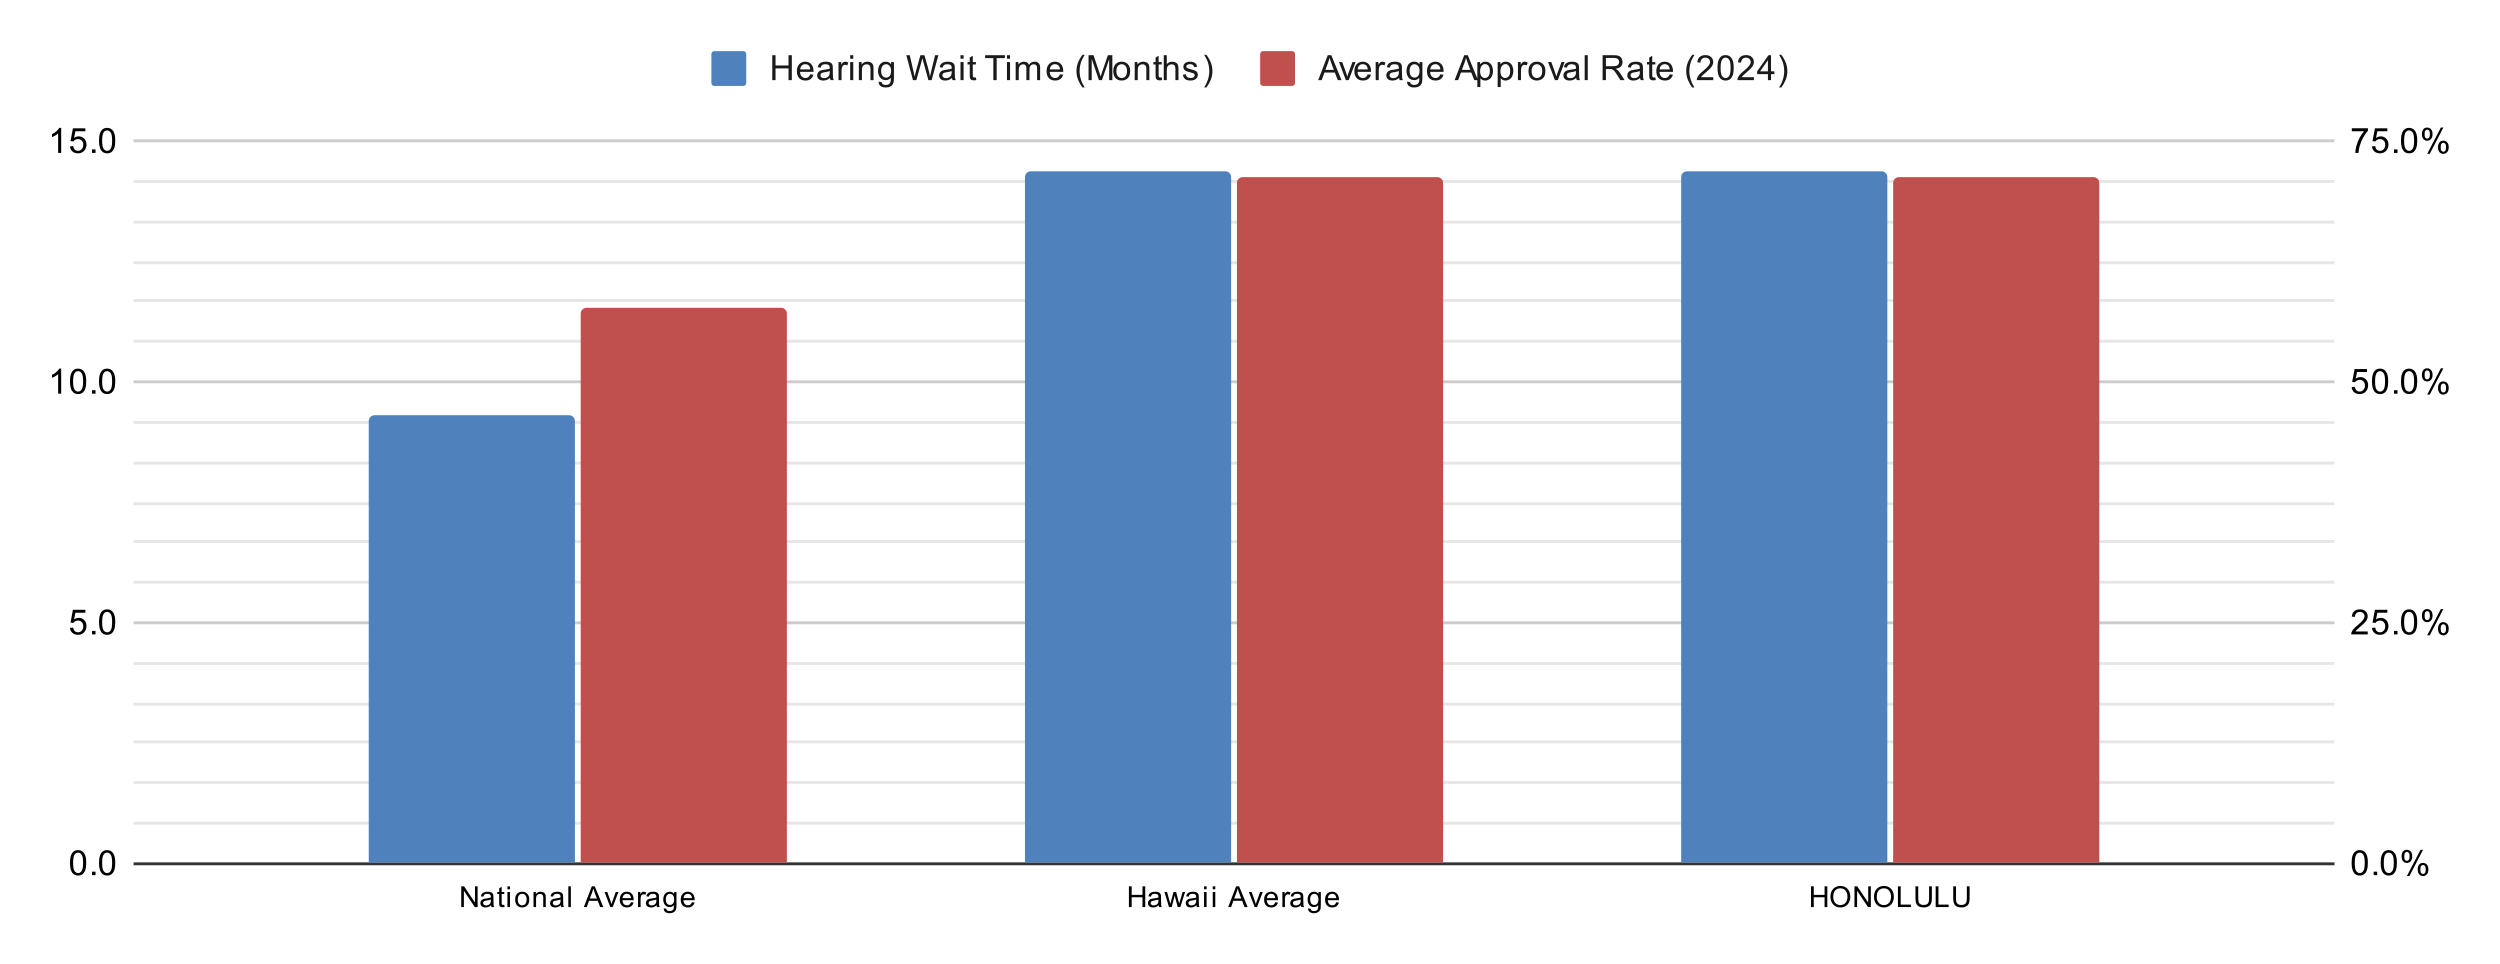 <svg xmlns:xlink="http://www.w3.org/1999/xlink" xmlns="http://www.w3.org/2000/svg" viewBox="0.0 0.0 861.0 332.0" fill="none" stroke="none" stroke-linecap="square" stroke-miterlimit="10" width="861" height="332"><path fill="#ffffff" d="M0 0L861.0 0L861.0 332.0L0 332.0L0 0Z" fill-rule="nonzero"></path><path stroke="#333333" stroke-width="1.0" stroke-linecap="butt" d="M46.5 297.5L803.5 297.5" fill-rule="nonzero"></path><path stroke="#cccccc" stroke-width="1.0" stroke-linecap="butt" d="M46.5 214.5L803.5 214.5" fill-rule="nonzero"></path><path stroke="#cccccc" stroke-width="1.0" stroke-linecap="butt" d="M46.5 131.5L803.5 131.5" fill-rule="nonzero"></path><path stroke="#cccccc" stroke-width="1.0" stroke-linecap="butt" d="M46.5 48.5L803.5 48.5" fill-rule="nonzero"></path><path stroke="#e6e6e6" stroke-width="1.0" stroke-linecap="butt" d="M46.5 283.5L803.5 283.5" fill-rule="nonzero"></path><path stroke="#e6e6e6" stroke-width="1.0" stroke-linecap="butt" d="M46.5 269.5L803.5 269.5" fill-rule="nonzero"></path><path stroke="#e6e6e6" stroke-width="1.0" stroke-linecap="butt" d="M46.5 255.5L803.5 255.5" fill-rule="nonzero"></path><path stroke="#e6e6e6" stroke-width="1.0" stroke-linecap="butt" d="M46.5 242.5L803.5 242.5" fill-rule="nonzero"></path><path stroke="#e6e6e6" stroke-width="1.0" stroke-linecap="butt" d="M46.5 228.5L803.5 228.5" fill-rule="nonzero"></path><path stroke="#e6e6e6" stroke-width="1.0" stroke-linecap="butt" d="M46.5 200.5L803.5 200.5" fill-rule="nonzero"></path><path stroke="#e6e6e6" stroke-width="1.0" stroke-linecap="butt" d="M46.5 186.5L803.5 186.5" fill-rule="nonzero"></path><path stroke="#e6e6e6" stroke-width="1.0" stroke-linecap="butt" d="M46.5 173.5L803.5 173.5" fill-rule="nonzero"></path><path stroke="#e6e6e6" stroke-width="1.0" stroke-linecap="butt" d="M46.5 159.5L803.5 159.5" fill-rule="nonzero"></path><path stroke="#e6e6e6" stroke-width="1.0" stroke-linecap="butt" d="M46.5 145.5L803.5 145.5" fill-rule="nonzero"></path><path stroke="#e6e6e6" stroke-width="1.0" stroke-linecap="butt" d="M46.5 117.5L803.5 117.5" fill-rule="nonzero"></path><path stroke="#e6e6e6" stroke-width="1.0" stroke-linecap="butt" d="M46.5 103.5L803.5 103.5" fill-rule="nonzero"></path><path stroke="#e6e6e6" stroke-width="1.0" stroke-linecap="butt" d="M46.5 90.5L803.5 90.5" fill-rule="nonzero"></path><path stroke="#e6e6e6" stroke-width="1.0" stroke-linecap="butt" d="M46.5 76.5L803.5 76.5" fill-rule="nonzero"></path><path stroke="#e6e6e6" stroke-width="1.0" stroke-linecap="butt" d="M46.5 62.5L803.5 62.5" fill-rule="nonzero"></path><clipPath id="id_0"><path d="M46.6 48.667L803.4 48.667L803.4 297.4L46.6 297.4L46.6 48.667Z" clip-rule="nonzero"></path></clipPath><path stroke="#000000" stroke-width="2.0" stroke-linecap="butt" stroke-opacity="0.0" clip-path="url(#id_0)" d="M198.0 297.0L127.0 297.0L127.0 145.0C127.0 143.895 127.895 143.0 129.0 143.0L196.0 143.0C197.105 143.0 198.0 143.895 198.0 145.0Z" fill-rule="nonzero"></path><path fill="#4f81bd" clip-path="url(#id_0)" d="M198.0 297.0L127.0 297.0L127.0 145.0C127.0 143.895 127.895 143.0 129.0 143.0L196.0 143.0C197.105 143.0 198.0 143.895 198.0 145.0Z" fill-rule="nonzero"></path><path stroke="#000000" stroke-width="2.0" stroke-linecap="butt" stroke-opacity="0.0" clip-path="url(#id_0)" d="M424.0 297.0L353.0 297.0L353.0 61.0C353.0 59.895 353.895 59.0 355.0 59.0L422.0 59.0C423.105 59.0 424.0 59.895 424.0 61.0Z" fill-rule="nonzero"></path><path fill="#4f81bd" clip-path="url(#id_0)" d="M424.0 297.0L353.0 297.0L353.0 61.0C353.0 59.895 353.895 59.0 355.0 59.0L422.0 59.0C423.105 59.0 424.0 59.895 424.0 61.0Z" fill-rule="nonzero"></path><path stroke="#000000" stroke-width="2.0" stroke-linecap="butt" stroke-opacity="0.0" clip-path="url(#id_0)" d="M650.0 297.0L579.0 297.0L579.0 61.0C579.0 59.895 579.895 59.0 581.0 59.0L648.0 59.0C649.105 59.0 650.0 59.895 650.0 61.0Z" fill-rule="nonzero"></path><path fill="#4f81bd" clip-path="url(#id_0)" d="M650.0 297.0L579.0 297.0L579.0 61.0C579.0 59.895 579.895 59.0 581.0 59.0L648.0 59.0C649.105 59.0 650.0 59.895 650.0 61.0Z" fill-rule="nonzero"></path><path stroke="#000000" stroke-width="2.0" stroke-linecap="butt" stroke-opacity="0.0" clip-path="url(#id_0)" d="M271.0 297.0L200.0 297.0L200.0 108.0C200.0 106.895 200.895 106.0 202.0 106.0L269.0 106.0C270.105 106.0 271.0 106.895 271.0 108.0Z" fill-rule="nonzero"></path><path fill="#c0504d" clip-path="url(#id_0)" d="M271.0 297.0L200.0 297.0L200.0 108.0C200.0 106.895 200.895 106.0 202.0 106.0L269.0 106.0C270.105 106.0 271.0 106.895 271.0 108.0Z" fill-rule="nonzero"></path><path stroke="#000000" stroke-width="2.0" stroke-linecap="butt" stroke-opacity="0.0" clip-path="url(#id_0)" d="M497.0 297.0L426.0 297.0L426.0 63.0C426.0 61.895 426.895 61.0 428.0 61.0L495.0 61.0C496.105 61.0 497.0 61.895 497.0 63.0Z" fill-rule="nonzero"></path><path fill="#c0504d" clip-path="url(#id_0)" d="M497.0 297.0L426.0 297.0L426.0 63.0C426.0 61.895 426.895 61.0 428.0 61.0L495.0 61.0C496.105 61.0 497.0 61.895 497.0 63.0Z" fill-rule="nonzero"></path><path stroke="#000000" stroke-width="2.0" stroke-linecap="butt" stroke-opacity="0.0" clip-path="url(#id_0)" d="M723.0 297.0L652.0 297.0L652.0 63.0C652.0 61.895 652.895 61.0 654.0 61.0L721.0 61.0C722.105 61.0 723.0 61.895 723.0 63.0Z" fill-rule="nonzero"></path><path fill="#c0504d" clip-path="url(#id_0)" d="M723.0 297.0L652.0 297.0L652.0 63.0C652.0 61.895 652.895 61.0 654.0 61.0L721.0 61.0C722.105 61.0 723.0 61.895 723.0 63.0Z" fill-rule="nonzero"></path><path fill="#000000" d="M24.1 297.166Q24.1 295.634 24.413 294.712Q24.725 293.775 25.334 293.275Q25.959 292.775 26.897 292.775Q27.584 292.775 28.1 293.056Q28.631 293.337 28.975 293.869Q29.319 294.384 29.506 295.134Q29.694 295.884 29.694 297.166Q29.694 298.681 29.381 299.603Q29.084 300.525 28.459 301.041Q27.85 301.541 26.897 301.541Q25.663 301.541 24.944 300.65Q24.1 299.587 24.1 297.166ZM25.178 297.166Q25.178 299.275 25.678 299.978Q26.178 300.681 26.897 300.681Q27.631 300.681 28.116 299.978Q28.616 299.275 28.616 297.166Q28.616 295.041 28.116 294.353Q27.631 293.65 26.881 293.65Q26.163 293.65 25.725 294.259Q25.178 295.041 25.178 297.166ZM31.694 301.4L31.694 300.197L32.897 300.197L32.897 301.4L31.694 301.4ZM34.1 297.166Q34.1 295.634 34.413 294.712Q34.725 293.775 35.334 293.275Q35.959 292.775 36.897 292.775Q37.584 292.775 38.1 293.056Q38.631 293.337 38.975 293.869Q39.319 294.384 39.506 295.134Q39.694 295.884 39.694 297.166Q39.694 298.681 39.381 299.603Q39.084 300.525 38.459 301.041Q37.85 301.541 36.897 301.541Q35.663 301.541 34.944 300.65Q34.1 299.587 34.1 297.166ZM35.178 297.166Q35.178 299.275 35.678 299.978Q36.178 300.681 36.897 300.681Q37.631 300.681 38.116 299.978Q38.616 299.275 38.616 297.166Q38.616 295.041 38.116 294.353Q37.631 293.65 36.881 293.65Q36.163 293.65 35.725 294.259Q35.178 295.041 35.178 297.166Z" fill-rule="nonzero"></path><path fill="#000000" d="M24.1 216.239L25.209 216.145Q25.334 216.958 25.772 217.364Q26.225 217.77 26.866 217.77Q27.616 217.77 28.147 217.192Q28.678 216.614 28.678 215.676Q28.678 214.77 28.163 214.255Q27.663 213.723 26.834 213.723Q26.334 213.723 25.913 213.958Q25.506 214.192 25.272 214.551L24.288 214.426L25.116 210.02L29.397 210.02L29.397 211.02L25.959 211.02L25.506 213.333Q26.272 212.786 27.116 212.786Q28.241 212.786 29.006 213.567Q29.788 214.348 29.788 215.583Q29.788 216.739 29.116 217.598Q28.288 218.63 26.866 218.63Q25.694 218.63 24.944 217.973Q24.209 217.317 24.1 216.239ZM31.694 218.489L31.694 217.286L32.897 217.286L32.897 218.489L31.694 218.489ZM34.1 214.255Q34.1 212.723 34.413 211.801Q34.725 210.864 35.334 210.364Q35.959 209.864 36.897 209.864Q37.584 209.864 38.1 210.145Q38.631 210.426 38.975 210.958Q39.319 211.473 39.506 212.223Q39.694 212.973 39.694 214.255Q39.694 215.77 39.381 216.692Q39.084 217.614 38.459 218.13Q37.85 218.63 36.897 218.63Q35.663 218.63 34.944 217.739Q34.1 216.676 34.1 214.255ZM35.178 214.255Q35.178 216.364 35.678 217.067Q36.178 217.77 36.897 217.77Q37.631 217.77 38.116 217.067Q38.616 216.364 38.616 214.255Q38.616 212.13 38.116 211.442Q37.631 210.739 36.881 210.739Q36.163 210.739 35.725 211.348Q35.178 212.13 35.178 214.255Z" fill-rule="nonzero"></path><path fill="#000000" d="M21.069 135.578L20.022 135.578L20.022 128.859Q19.631 129.218 19.006 129.593Q18.397 129.953 17.913 130.125L17.913 129.109Q18.788 128.687 19.444 128.109Q20.116 127.515 20.397 126.953L21.069 126.953L21.069 135.578ZM24.1 131.343Q24.1 129.812 24.413 128.89Q24.725 127.953 25.334 127.453Q25.959 126.953 26.897 126.953Q27.584 126.953 28.1 127.234Q28.631 127.515 28.975 128.047Q29.319 128.562 29.506 129.312Q29.694 130.062 29.694 131.343Q29.694 132.859 29.381 133.781Q29.084 134.703 28.459 135.218Q27.85 135.718 26.897 135.718Q25.663 135.718 24.944 134.828Q24.1 133.765 24.1 131.343ZM25.178 131.343Q25.178 133.453 25.678 134.156Q26.178 134.859 26.897 134.859Q27.631 134.859 28.116 134.156Q28.616 133.453 28.616 131.343Q28.616 129.218 28.116 128.531Q27.631 127.828 26.881 127.828Q26.163 127.828 25.725 128.437Q25.178 129.218 25.178 131.343ZM31.694 135.578L31.694 134.375L32.897 134.375L32.897 135.578L31.694 135.578ZM34.1 131.343Q34.1 129.812 34.413 128.89Q34.725 127.953 35.334 127.453Q35.959 126.953 36.897 126.953Q37.584 126.953 38.1 127.234Q38.631 127.515 38.975 128.047Q39.319 128.562 39.506 129.312Q39.694 130.062 39.694 131.343Q39.694 132.859 39.381 133.781Q39.084 134.703 38.459 135.218Q37.85 135.718 36.897 135.718Q35.663 135.718 34.944 134.828Q34.1 133.765 34.1 131.343ZM35.178 131.343Q35.178 133.453 35.678 134.156Q36.178 134.859 36.897 134.859Q37.631 134.859 38.116 134.156Q38.616 133.453 38.616 131.343Q38.616 129.218 38.116 128.531Q37.631 127.828 36.881 127.828Q36.163 127.828 35.725 128.437Q35.178 129.218 35.178 131.343Z" fill-rule="nonzero"></path><path fill="#000000" d="M21.069 52.667L20.022 52.667L20.022 45.948Q19.631 46.307 19.006 46.682Q18.397 47.042 17.913 47.214L17.913 46.198Q18.788 45.776 19.444 45.198Q20.116 44.604 20.397 44.042L21.069 44.042L21.069 52.667ZM24.1 50.417L25.209 50.323Q25.334 51.135 25.772 51.542Q26.225 51.948 26.866 51.948Q27.616 51.948 28.147 51.37Q28.678 50.792 28.678 49.854Q28.678 48.948 28.163 48.432Q27.663 47.901 26.834 47.901Q26.334 47.901 25.913 48.135Q25.506 48.37 25.272 48.729L24.288 48.604L25.116 44.198L29.397 44.198L29.397 45.198L25.959 45.198L25.506 47.51Q26.272 46.964 27.116 46.964Q28.241 46.964 29.006 47.745Q29.788 48.526 29.788 49.76Q29.788 50.917 29.116 51.776Q28.288 52.807 26.866 52.807Q25.694 52.807 24.944 52.151Q24.209 51.495 24.1 50.417ZM31.694 52.667L31.694 51.464L32.897 51.464L32.897 52.667L31.694 52.667ZM34.1 48.432Q34.1 46.901 34.413 45.979Q34.725 45.042 35.334 44.542Q35.959 44.042 36.897 44.042Q37.584 44.042 38.1 44.323Q38.631 44.604 38.975 45.135Q39.319 45.651 39.506 46.401Q39.694 47.151 39.694 48.432Q39.694 49.948 39.381 50.87Q39.084 51.792 38.459 52.307Q37.85 52.807 36.897 52.807Q35.663 52.807 34.944 51.917Q34.1 50.854 34.1 48.432ZM35.178 48.432Q35.178 50.542 35.678 51.245Q36.178 51.948 36.897 51.948Q37.631 51.948 38.116 51.245Q38.616 50.542 38.616 48.432Q38.616 46.307 38.116 45.62Q37.631 44.917 36.881 44.917Q36.163 44.917 35.725 45.526Q35.178 46.307 35.178 48.432Z" fill-rule="nonzero"></path><path fill="#000000" d="M809.9 297.166Q809.9 295.634 810.212 294.712Q810.525 293.775 811.134 293.275Q811.759 292.775 812.697 292.775Q813.384 292.775 813.9 293.056Q814.431 293.337 814.775 293.869Q815.119 294.384 815.306 295.134Q815.494 295.884 815.494 297.166Q815.494 298.681 815.181 299.603Q814.884 300.525 814.259 301.041Q813.65 301.541 812.697 301.541Q811.462 301.541 810.744 300.65Q809.9 299.587 809.9 297.166ZM810.978 297.166Q810.978 299.275 811.478 299.978Q811.978 300.681 812.697 300.681Q813.431 300.681 813.916 299.978Q814.416 299.275 814.416 297.166Q814.416 295.041 813.916 294.353Q813.431 293.65 812.681 293.65Q811.962 293.65 811.525 294.259Q810.978 295.041 810.978 297.166ZM817.494 301.4L817.494 300.197L818.697 300.197L818.697 301.4L817.494 301.4ZM819.9 297.166Q819.9 295.634 820.212 294.712Q820.525 293.775 821.134 293.275Q821.759 292.775 822.697 292.775Q823.384 292.775 823.9 293.056Q824.431 293.337 824.775 293.869Q825.119 294.384 825.306 295.134Q825.494 295.884 825.494 297.166Q825.494 298.681 825.181 299.603Q824.884 300.525 824.259 301.041Q823.65 301.541 822.697 301.541Q821.462 301.541 820.744 300.65Q819.9 299.587 819.9 297.166ZM820.978 297.166Q820.978 299.275 821.478 299.978Q821.978 300.681 822.697 300.681Q823.431 300.681 823.916 299.978Q824.416 299.275 824.416 297.166Q824.416 295.041 823.916 294.353Q823.431 293.65 822.681 293.65Q821.962 293.65 821.525 294.259Q820.978 295.041 820.978 297.166ZM827.103 294.869Q827.103 293.947 827.556 293.306Q828.025 292.666 828.9 292.666Q829.712 292.666 830.244 293.244Q830.775 293.822 830.775 294.931Q830.775 296.025 830.228 296.619Q829.697 297.197 828.916 297.197Q828.134 297.197 827.619 296.619Q827.103 296.041 827.103 294.869ZM828.931 293.384Q828.541 293.384 828.275 293.728Q828.025 294.072 828.025 294.978Q828.025 295.806 828.275 296.15Q828.541 296.478 828.931 296.478Q829.337 296.478 829.587 296.134Q829.853 295.791 829.853 294.9Q829.853 294.056 829.587 293.728Q829.322 293.384 828.931 293.384ZM828.931 301.712L833.634 292.666L834.494 292.666L829.806 301.712L828.931 301.712ZM832.65 299.384Q832.65 298.462 833.103 297.822Q833.572 297.181 834.462 297.181Q835.275 297.181 835.806 297.759Q836.337 298.322 836.337 299.447Q836.337 300.541 835.791 301.134Q835.259 301.712 834.462 301.712Q833.697 301.712 833.166 301.134Q832.65 300.556 832.65 299.384ZM834.494 297.9Q834.087 297.9 833.822 298.244Q833.572 298.587 833.572 299.494Q833.572 300.306 833.837 300.65Q834.103 300.994 834.494 300.994Q834.884 300.994 835.15 300.65Q835.416 300.306 835.416 299.4Q835.416 298.572 835.15 298.244Q834.884 297.9 834.494 297.9Z" fill-rule="nonzero"></path><path fill="#000000" d="M815.447 217.473L815.447 218.489L809.759 218.489Q809.759 218.114 809.884 217.755Q810.103 217.176 810.572 216.614Q811.056 216.051 811.962 215.317Q813.369 214.161 813.853 213.489Q814.353 212.817 814.353 212.223Q814.353 211.598 813.9 211.176Q813.447 210.739 812.728 210.739Q811.962 210.739 811.509 211.192Q811.056 211.645 811.041 212.458L809.962 212.348Q810.072 211.13 810.791 210.505Q811.525 209.864 812.759 209.864Q813.994 209.864 814.712 210.551Q815.431 211.239 815.431 212.255Q815.431 212.77 815.212 213.27Q815.009 213.755 814.509 214.317Q814.025 214.864 812.9 215.817Q811.947 216.614 811.666 216.911Q811.4 217.192 811.228 217.473L815.447 217.473ZM816.9 216.239L818.009 216.145Q818.134 216.958 818.572 217.364Q819.025 217.77 819.666 217.77Q820.416 217.77 820.947 217.192Q821.478 216.614 821.478 215.676Q821.478 214.77 820.962 214.255Q820.462 213.723 819.634 213.723Q819.134 213.723 818.712 213.958Q818.306 214.192 818.072 214.551L817.087 214.426L817.916 210.02L822.197 210.02L822.197 211.02L818.759 211.02L818.306 213.333Q819.072 212.786 819.916 212.786Q821.041 212.786 821.806 213.567Q822.587 214.348 822.587 215.583Q822.587 216.739 821.916 217.598Q821.087 218.63 819.666 218.63Q818.494 218.63 817.744 217.973Q817.009 217.317 816.9 216.239ZM824.494 218.489L824.494 217.286L825.697 217.286L825.697 218.489L824.494 218.489ZM826.9 214.255Q826.9 212.723 827.212 211.801Q827.525 210.864 828.134 210.364Q828.759 209.864 829.697 209.864Q830.384 209.864 830.9 210.145Q831.431 210.426 831.775 210.958Q832.119 211.473 832.306 212.223Q832.494 212.973 832.494 214.255Q832.494 215.77 832.181 216.692Q831.884 217.614 831.259 218.13Q830.65 218.63 829.697 218.63Q828.462 218.63 827.744 217.739Q826.9 216.676 826.9 214.255ZM827.978 214.255Q827.978 216.364 828.478 217.067Q828.978 217.77 829.697 217.77Q830.431 217.77 830.916 217.067Q831.416 216.364 831.416 214.255Q831.416 212.13 830.916 211.442Q830.431 210.739 829.681 210.739Q828.962 210.739 828.525 211.348Q827.978 212.13 827.978 214.255ZM834.103 211.958Q834.103 211.036 834.556 210.395Q835.025 209.755 835.9 209.755Q836.712 209.755 837.244 210.333Q837.775 210.911 837.775 212.02Q837.775 213.114 837.228 213.708Q836.697 214.286 835.916 214.286Q835.134 214.286 834.619 213.708Q834.103 213.13 834.103 211.958ZM835.931 210.473Q835.541 210.473 835.275 210.817Q835.025 211.161 835.025 212.067Q835.025 212.895 835.275 213.239Q835.541 213.567 835.931 213.567Q836.337 213.567 836.587 213.223Q836.853 212.88 836.853 211.989Q836.853 211.145 836.587 210.817Q836.322 210.473 835.931 210.473ZM835.931 218.801L840.634 209.755L841.494 209.755L836.806 218.801L835.931 218.801ZM839.65 216.473Q839.65 215.551 840.103 214.911Q840.572 214.27 841.462 214.27Q842.275 214.27 842.806 214.848Q843.337 215.411 843.337 216.536Q843.337 217.63 842.791 218.223Q842.259 218.801 841.462 218.801Q840.697 218.801 840.166 218.223Q839.65 217.645 839.65 216.473ZM841.494 214.989Q841.087 214.989 840.822 215.333Q840.572 215.676 840.572 216.583Q840.572 217.395 840.837 217.739Q841.103 218.083 841.494 218.083Q841.884 218.083 842.15 217.739Q842.416 217.395 842.416 216.489Q842.416 215.661 842.15 215.333Q841.884 214.989 841.494 214.989Z" fill-rule="nonzero"></path><path fill="#000000" d="M809.9 133.328L811.009 133.234Q811.134 134.047 811.572 134.453Q812.025 134.859 812.666 134.859Q813.416 134.859 813.947 134.281Q814.478 133.703 814.478 132.765Q814.478 131.859 813.962 131.343Q813.462 130.812 812.634 130.812Q812.134 130.812 811.712 131.047Q811.306 131.281 811.072 131.64L810.087 131.515L810.916 127.109L815.197 127.109L815.197 128.109L811.759 128.109L811.306 130.422Q812.072 129.875 812.916 129.875Q814.041 129.875 814.806 130.656Q815.587 131.437 815.587 132.672Q815.587 133.828 814.916 134.687Q814.087 135.718 812.666 135.718Q811.494 135.718 810.744 135.062Q810.009 134.406 809.9 133.328ZM816.9 131.343Q816.9 129.812 817.212 128.89Q817.525 127.953 818.134 127.453Q818.759 126.953 819.697 126.953Q820.384 126.953 820.9 127.234Q821.431 127.515 821.775 128.047Q822.119 128.562 822.306 129.312Q822.494 130.062 822.494 131.343Q822.494 132.859 822.181 133.781Q821.884 134.703 821.259 135.218Q820.65 135.718 819.697 135.718Q818.462 135.718 817.744 134.828Q816.9 133.765 816.9 131.343ZM817.978 131.343Q817.978 133.453 818.478 134.156Q818.978 134.859 819.697 134.859Q820.431 134.859 820.916 134.156Q821.416 133.453 821.416 131.343Q821.416 129.218 820.916 128.531Q820.431 127.828 819.681 127.828Q818.962 127.828 818.525 128.437Q817.978 129.218 817.978 131.343ZM824.494 135.578L824.494 134.375L825.697 134.375L825.697 135.578L824.494 135.578ZM826.9 131.343Q826.9 129.812 827.212 128.89Q827.525 127.953 828.134 127.453Q828.759 126.953 829.697 126.953Q830.384 126.953 830.9 127.234Q831.431 127.515 831.775 128.047Q832.119 128.562 832.306 129.312Q832.494 130.062 832.494 131.343Q832.494 132.859 832.181 133.781Q831.884 134.703 831.259 135.218Q830.65 135.718 829.697 135.718Q828.462 135.718 827.744 134.828Q826.9 133.765 826.9 131.343ZM827.978 131.343Q827.978 133.453 828.478 134.156Q828.978 134.859 829.697 134.859Q830.431 134.859 830.916 134.156Q831.416 133.453 831.416 131.343Q831.416 129.218 830.916 128.531Q830.431 127.828 829.681 127.828Q828.962 127.828 828.525 128.437Q827.978 129.218 827.978 131.343ZM834.103 129.047Q834.103 128.125 834.556 127.484Q835.025 126.843 835.9 126.843Q836.712 126.843 837.244 127.422Q837.775 128 837.775 129.109Q837.775 130.203 837.228 130.797Q836.697 131.375 835.916 131.375Q835.134 131.375 834.619 130.797Q834.103 130.218 834.103 129.047ZM835.931 127.562Q835.541 127.562 835.275 127.906Q835.025 128.25 835.025 129.156Q835.025 129.984 835.275 130.328Q835.541 130.656 835.931 130.656Q836.337 130.656 836.587 130.312Q836.853 129.968 836.853 129.078Q836.853 128.234 836.587 127.906Q836.322 127.562 835.931 127.562ZM835.931 135.89L840.634 126.843L841.494 126.843L836.806 135.89L835.931 135.89ZM839.65 133.562Q839.65 132.64 840.103 132Q840.572 131.359 841.462 131.359Q842.275 131.359 842.806 131.937Q843.337 132.5 843.337 133.625Q843.337 134.718 842.791 135.312Q842.259 135.89 841.462 135.89Q840.697 135.89 840.166 135.312Q839.65 134.734 839.65 133.562ZM841.494 132.078Q841.087 132.078 840.822 132.422Q840.572 132.765 840.572 133.672Q840.572 134.484 840.837 134.828Q841.103 135.172 841.494 135.172Q841.884 135.172 842.15 134.828Q842.416 134.484 842.416 133.578Q842.416 132.75 842.15 132.422Q841.884 132.078 841.494 132.078Z" fill-rule="nonzero"></path><path fill="#000000" d="M809.962 45.198L809.962 44.182L815.525 44.182L815.525 45.01Q814.712 45.885 813.9 47.339Q813.103 48.776 812.666 50.307Q812.337 51.385 812.259 52.667L811.166 52.667Q811.181 51.651 811.556 50.214Q811.947 48.776 812.65 47.448Q813.369 46.12 814.181 45.198L809.962 45.198ZM816.9 50.417L818.009 50.323Q818.134 51.135 818.572 51.542Q819.025 51.948 819.666 51.948Q820.416 51.948 820.947 51.37Q821.478 50.792 821.478 49.854Q821.478 48.948 820.962 48.432Q820.462 47.901 819.634 47.901Q819.134 47.901 818.712 48.135Q818.306 48.37 818.072 48.729L817.087 48.604L817.916 44.198L822.197 44.198L822.197 45.198L818.759 45.198L818.306 47.51Q819.072 46.964 819.916 46.964Q821.041 46.964 821.806 47.745Q822.587 48.526 822.587 49.76Q822.587 50.917 821.916 51.776Q821.087 52.807 819.666 52.807Q818.494 52.807 817.744 52.151Q817.009 51.495 816.9 50.417ZM824.494 52.667L824.494 51.464L825.697 51.464L825.697 52.667L824.494 52.667ZM826.9 48.432Q826.9 46.901 827.212 45.979Q827.525 45.042 828.134 44.542Q828.759 44.042 829.697 44.042Q830.384 44.042 830.9 44.323Q831.431 44.604 831.775 45.135Q832.119 45.651 832.306 46.401Q832.494 47.151 832.494 48.432Q832.494 49.948 832.181 50.87Q831.884 51.792 831.259 52.307Q830.65 52.807 829.697 52.807Q828.462 52.807 827.744 51.917Q826.9 50.854 826.9 48.432ZM827.978 48.432Q827.978 50.542 828.478 51.245Q828.978 51.948 829.697 51.948Q830.431 51.948 830.916 51.245Q831.416 50.542 831.416 48.432Q831.416 46.307 830.916 45.62Q830.431 44.917 829.681 44.917Q828.962 44.917 828.525 45.526Q827.978 46.307 827.978 48.432ZM834.103 46.135Q834.103 45.214 834.556 44.573Q835.025 43.932 835.9 43.932Q836.712 43.932 837.244 44.51Q837.775 45.089 837.775 46.198Q837.775 47.292 837.228 47.885Q836.697 48.464 835.916 48.464Q835.134 48.464 834.619 47.885Q834.103 47.307 834.103 46.135ZM835.931 44.651Q835.541 44.651 835.275 44.995Q835.025 45.339 835.025 46.245Q835.025 47.073 835.275 47.417Q835.541 47.745 835.931 47.745Q836.337 47.745 836.587 47.401Q836.853 47.057 836.853 46.167Q836.853 45.323 836.587 44.995Q836.322 44.651 835.931 44.651ZM835.931 52.979L840.634 43.932L841.494 43.932L836.806 52.979L835.931 52.979ZM839.65 50.651Q839.65 49.729 840.103 49.089Q840.572 48.448 841.462 48.448Q842.275 48.448 842.806 49.026Q843.337 49.589 843.337 50.714Q843.337 51.807 842.791 52.401Q842.259 52.979 841.462 52.979Q840.697 52.979 840.166 52.401Q839.65 51.823 839.65 50.651ZM841.494 49.167Q841.087 49.167 840.822 49.51Q840.572 49.854 840.572 50.76Q840.572 51.573 840.837 51.917Q841.103 52.26 841.494 52.26Q841.884 52.26 842.15 51.917Q842.416 51.573 842.416 50.667Q842.416 49.839 842.15 49.51Q841.884 49.167 841.494 49.167Z" fill-rule="nonzero"></path><path fill="#000000" d="M158.855 312.4L158.855 305.244L159.824 305.244L163.59 310.869L163.59 305.244L164.496 305.244L164.496 312.4L163.527 312.4L159.761 306.775L159.761 312.4L158.855 312.4ZM169.136 311.759Q168.652 312.181 168.199 312.353Q167.746 312.525 167.23 312.525Q166.371 312.525 165.902 312.103Q165.449 311.681 165.449 311.025Q165.449 310.65 165.621 310.337Q165.793 310.025 166.074 309.837Q166.355 309.634 166.715 309.541Q166.965 309.478 167.496 309.416Q168.558 309.291 169.058 309.103Q169.058 308.931 169.058 308.884Q169.058 308.337 168.808 308.119Q168.48 307.822 167.808 307.822Q167.199 307.822 166.902 308.041Q166.605 308.259 166.465 308.806L165.605 308.697Q165.715 308.134 165.98 307.806Q166.261 307.462 166.761 307.291Q167.277 307.103 167.949 307.103Q168.605 307.103 169.011 307.259Q169.433 307.416 169.621 307.65Q169.824 307.884 169.902 308.244Q169.949 308.462 169.949 309.056L169.949 310.228Q169.949 311.447 169.996 311.775Q170.058 312.103 170.23 312.4L169.308 312.4Q169.168 312.119 169.136 311.759ZM169.058 309.791Q168.574 309.994 167.621 310.134Q167.09 310.212 166.855 310.306Q166.636 310.4 166.511 310.587Q166.386 310.775 166.386 311.009Q166.386 311.353 166.652 311.587Q166.918 311.822 167.433 311.822Q167.949 311.822 168.34 311.603Q168.73 311.384 168.918 310.994Q169.058 310.697 169.058 310.119L169.058 309.791ZM173.668 311.619L173.793 312.384Q173.418 312.462 173.136 312.462Q172.652 312.462 172.386 312.322Q172.121 312.166 172.011 311.916Q171.918 311.666 171.918 310.884L171.918 307.9L171.261 307.9L171.261 307.212L171.918 307.212L171.918 305.931L172.777 305.4L172.777 307.212L173.668 307.212L173.668 307.9L172.777 307.9L172.777 310.931Q172.777 311.306 172.824 311.416Q172.871 311.525 172.98 311.587Q173.09 311.65 173.277 311.65Q173.433 311.65 173.668 311.619ZM174.761 306.259L174.761 305.244L175.636 305.244L175.636 306.259L174.761 306.259ZM174.761 312.4L174.761 307.212L175.636 307.212L175.636 312.4L174.761 312.4ZM177.418 309.806Q177.418 308.369 178.23 307.666Q178.886 307.103 179.855 307.103Q180.918 307.103 181.59 307.806Q182.277 308.494 182.277 309.728Q182.277 310.728 181.98 311.306Q181.683 311.884 181.105 312.212Q180.527 312.525 179.855 312.525Q178.761 312.525 178.09 311.822Q177.418 311.119 177.418 309.806ZM178.324 309.806Q178.324 310.806 178.761 311.306Q179.199 311.791 179.855 311.791Q180.511 311.791 180.933 311.291Q181.371 310.791 181.371 309.775Q181.371 308.822 180.933 308.322Q180.496 307.822 179.855 307.822Q179.199 307.822 178.761 308.322Q178.324 308.806 178.324 309.806ZM183.746 312.4L183.746 307.212L184.543 307.212L184.543 307.947Q185.105 307.103 186.183 307.103Q186.652 307.103 187.043 307.275Q187.449 307.431 187.636 307.712Q187.84 307.978 187.918 308.353Q187.965 308.603 187.965 309.212L187.965 312.4L187.09 312.4L187.09 309.244Q187.09 308.712 186.98 308.447Q186.886 308.181 186.621 308.025Q186.355 307.853 186.011 307.853Q185.449 307.853 185.027 308.212Q184.621 308.572 184.621 309.572L184.621 312.4L183.746 312.4ZM193.136 311.759Q192.652 312.181 192.199 312.353Q191.746 312.525 191.23 312.525Q190.371 312.525 189.902 312.103Q189.449 311.681 189.449 311.025Q189.449 310.65 189.621 310.337Q189.793 310.025 190.074 309.837Q190.355 309.634 190.715 309.541Q190.965 309.478 191.496 309.416Q192.558 309.291 193.058 309.103Q193.058 308.931 193.058 308.884Q193.058 308.337 192.808 308.119Q192.48 307.822 191.808 307.822Q191.199 307.822 190.902 308.041Q190.605 308.259 190.465 308.806L189.605 308.697Q189.715 308.134 189.98 307.806Q190.261 307.462 190.761 307.291Q191.277 307.103 191.949 307.103Q192.605 307.103 193.011 307.259Q193.433 307.416 193.621 307.65Q193.824 307.884 193.902 308.244Q193.949 308.462 193.949 309.056L193.949 310.228Q193.949 311.447 193.996 311.775Q194.058 312.103 194.23 312.4L193.308 312.4Q193.168 312.119 193.136 311.759ZM193.058 309.791Q192.574 309.994 191.621 310.134Q191.09 310.212 190.855 310.306Q190.636 310.4 190.511 310.587Q190.386 310.775 190.386 311.009Q190.386 311.353 190.652 311.587Q190.918 311.822 191.433 311.822Q191.949 311.822 192.34 311.603Q192.73 311.384 192.918 310.994Q193.058 310.697 193.058 310.119L193.058 309.791ZM195.73 312.4L195.73 305.244L196.605 305.244L196.605 312.4L195.73 312.4ZM201.074 312.4L203.824 305.244L204.84 305.244L207.777 312.4L206.699 312.4L205.855 310.228L202.871 310.228L202.074 312.4L201.074 312.4ZM203.136 309.462L205.574 309.462L204.824 307.478Q204.48 306.572 204.308 305.994Q204.183 306.681 203.933 307.353L203.136 309.462ZM210.183 312.4L208.215 307.212L209.152 307.212L210.261 310.322Q210.433 310.822 210.59 311.369Q210.715 310.947 210.918 310.384L212.074 307.212L212.98 307.212L211.011 312.4L210.183 312.4ZM217.293 310.728L218.215 310.837Q217.996 311.634 217.402 312.087Q216.824 312.525 215.933 312.525Q214.793 312.525 214.121 311.822Q213.449 311.119 213.449 309.853Q213.449 308.541 214.121 307.822Q214.808 307.103 215.871 307.103Q216.918 307.103 217.574 307.806Q218.23 308.509 218.23 309.791Q218.23 309.869 218.23 310.025L214.371 310.025Q214.418 310.884 214.84 311.337Q215.277 311.791 215.933 311.791Q216.418 311.791 216.761 311.541Q217.105 311.291 217.293 310.728ZM214.418 309.306L217.308 309.306Q217.246 308.65 216.98 308.322Q216.558 307.822 215.886 307.822Q215.277 307.822 214.871 308.228Q214.465 308.634 214.418 309.306ZM219.746 312.4L219.746 307.212L220.527 307.212L220.527 307.994Q220.84 307.447 221.09 307.275Q221.34 307.103 221.652 307.103Q222.105 307.103 222.558 307.384L222.261 308.197Q221.933 308.009 221.605 308.009Q221.324 308.009 221.09 308.181Q220.855 308.353 220.761 308.666Q220.621 309.134 220.621 309.681L220.621 312.4L219.746 312.4ZM226.136 311.759Q225.652 312.181 225.199 312.353Q224.746 312.525 224.23 312.525Q223.371 312.525 222.902 312.103Q222.449 311.681 222.449 311.025Q222.449 310.65 222.621 310.337Q222.793 310.025 223.074 309.837Q223.355 309.634 223.715 309.541Q223.965 309.478 224.496 309.416Q225.558 309.291 226.058 309.103Q226.058 308.931 226.058 308.884Q226.058 308.337 225.808 308.119Q225.48 307.822 224.808 307.822Q224.199 307.822 223.902 308.041Q223.605 308.259 223.465 308.806L222.605 308.697Q222.715 308.134 222.98 307.806Q223.261 307.462 223.761 307.291Q224.277 307.103 224.949 307.103Q225.605 307.103 226.011 307.259Q226.433 307.416 226.621 307.65Q226.824 307.884 226.902 308.244Q226.949 308.462 226.949 309.056L226.949 310.228Q226.949 311.447 226.996 311.775Q227.058 312.103 227.23 312.4L226.308 312.4Q226.168 312.119 226.136 311.759ZM226.058 309.791Q225.574 309.994 224.621 310.134Q224.09 310.212 223.855 310.306Q223.636 310.4 223.511 310.587Q223.386 310.775 223.386 311.009Q223.386 311.353 223.652 311.587Q223.918 311.822 224.433 311.822Q224.949 311.822 225.34 311.603Q225.73 311.384 225.918 310.994Q226.058 310.697 226.058 310.119L226.058 309.791ZM228.59 312.837L229.449 312.962Q229.496 313.353 229.746 313.541Q230.074 313.775 230.636 313.775Q231.246 313.775 231.574 313.525Q231.902 313.291 232.027 312.853Q232.09 312.587 232.09 311.728Q231.511 312.4 230.652 312.4Q229.59 312.4 228.996 311.634Q228.418 310.853 228.418 309.775Q228.418 309.041 228.683 308.416Q228.949 307.775 229.449 307.447Q229.965 307.103 230.652 307.103Q231.574 307.103 232.168 307.837L232.168 307.212L232.98 307.212L232.98 311.697Q232.98 312.916 232.73 313.416Q232.496 313.916 231.949 314.212Q231.418 314.509 230.636 314.509Q229.715 314.509 229.136 314.087Q228.574 313.666 228.59 312.837ZM229.308 309.712Q229.308 310.728 229.715 311.197Q230.121 311.666 230.73 311.666Q231.34 311.666 231.746 311.212Q232.168 310.744 232.168 309.744Q232.168 308.791 231.746 308.306Q231.324 307.822 230.715 307.822Q230.136 307.822 229.715 308.306Q229.308 308.775 229.308 309.712ZM238.293 310.728L239.215 310.837Q238.996 311.634 238.402 312.087Q237.824 312.525 236.933 312.525Q235.793 312.525 235.121 311.822Q234.449 311.119 234.449 309.853Q234.449 308.541 235.121 307.822Q235.808 307.103 236.871 307.103Q237.918 307.103 238.574 307.806Q239.23 308.509 239.23 309.791Q239.23 309.869 239.23 310.025L235.371 310.025Q235.418 310.884 235.84 311.337Q236.277 311.791 236.933 311.791Q237.418 311.791 237.761 311.541Q238.105 311.291 238.293 310.728ZM235.418 309.306L238.308 309.306Q238.246 308.65 237.98 308.322Q237.558 307.822 236.886 307.822Q236.277 307.822 235.871 308.228Q235.465 308.634 235.418 309.306Z" fill-rule="nonzero"></path><path fill="#000000" d="M388.797 312.4L388.797 305.244L389.75 305.244L389.75 308.181L393.469 308.181L393.469 305.244L394.422 305.244L394.422 312.4L393.469 312.4L393.469 309.025L389.75 309.025L389.75 312.4L388.797 312.4ZM399.047 311.759Q398.562 312.181 398.109 312.353Q397.656 312.525 397.141 312.525Q396.281 312.525 395.812 312.103Q395.359 311.681 395.359 311.025Q395.359 310.65 395.531 310.337Q395.703 310.025 395.984 309.837Q396.266 309.634 396.625 309.541Q396.875 309.478 397.406 309.416Q398.469 309.291 398.969 309.103Q398.969 308.931 398.969 308.884Q398.969 308.337 398.719 308.119Q398.391 307.822 397.719 307.822Q397.109 307.822 396.812 308.041Q396.516 308.259 396.375 308.806L395.516 308.697Q395.625 308.134 395.891 307.806Q396.172 307.462 396.672 307.291Q397.188 307.103 397.859 307.103Q398.516 307.103 398.922 307.259Q399.344 307.416 399.531 307.65Q399.734 307.884 399.812 308.244Q399.859 308.462 399.859 309.056L399.859 310.228Q399.859 311.447 399.906 311.775Q399.969 312.103 400.141 312.4L399.219 312.4Q399.078 312.119 399.047 311.759ZM398.969 309.791Q398.484 309.994 397.531 310.134Q397.0 310.212 396.766 310.306Q396.547 310.4 396.422 310.587Q396.297 310.775 396.297 311.009Q396.297 311.353 396.562 311.587Q396.828 311.822 397.344 311.822Q397.859 311.822 398.25 311.603Q398.641 311.384 398.828 310.994Q398.969 310.697 398.969 310.119L398.969 309.791ZM402.609 312.4L401.031 307.212L401.938 307.212L402.766 310.212L403.078 311.322Q403.094 311.244 403.344 310.244L404.172 307.212L405.062 307.212L405.844 310.228L406.109 311.212L406.406 310.212L407.297 307.212L408.141 307.212L406.516 312.4L405.609 312.4L404.781 309.291L404.578 308.416L403.531 312.4L402.609 312.4ZM412.047 311.759Q411.562 312.181 411.109 312.353Q410.656 312.525 410.141 312.525Q409.281 312.525 408.812 312.103Q408.359 311.681 408.359 311.025Q408.359 310.65 408.531 310.337Q408.703 310.025 408.984 309.837Q409.266 309.634 409.625 309.541Q409.875 309.478 410.406 309.416Q411.469 309.291 411.969 309.103Q411.969 308.931 411.969 308.884Q411.969 308.337 411.719 308.119Q411.391 307.822 410.719 307.822Q410.109 307.822 409.812 308.041Q409.516 308.259 409.375 308.806L408.516 308.697Q408.625 308.134 408.891 307.806Q409.172 307.462 409.672 307.291Q410.188 307.103 410.859 307.103Q411.516 307.103 411.922 307.259Q412.344 307.416 412.531 307.65Q412.734 307.884 412.812 308.244Q412.859 308.462 412.859 309.056L412.859 310.228Q412.859 311.447 412.906 311.775Q412.969 312.103 413.141 312.4L412.219 312.4Q412.078 312.119 412.047 311.759ZM411.969 309.791Q411.484 309.994 410.531 310.134Q410.0 310.212 409.766 310.306Q409.547 310.4 409.422 310.587Q409.297 310.775 409.297 311.009Q409.297 311.353 409.562 311.587Q409.828 311.822 410.344 311.822Q410.859 311.822 411.25 311.603Q411.641 311.384 411.828 310.994Q411.969 310.697 411.969 310.119L411.969 309.791ZM414.672 306.259L414.672 305.244L415.547 305.244L415.547 306.259L414.672 306.259ZM414.672 312.4L414.672 307.212L415.547 307.212L415.547 312.4L414.672 312.4ZM417.672 306.259L417.672 305.244L418.547 305.244L418.547 306.259L417.672 306.259ZM417.672 312.4L417.672 307.212L418.547 307.212L418.547 312.4L417.672 312.4ZM422.984 312.4L425.734 305.244L426.75 305.244L429.688 312.4L428.609 312.4L427.766 310.228L424.781 310.228L423.984 312.4L422.984 312.4ZM425.047 309.462L427.484 309.462L426.734 307.478Q426.391 306.572 426.219 305.994Q426.094 306.681 425.844 307.353L425.047 309.462ZM432.094 312.4L430.125 307.212L431.062 307.212L432.172 310.322Q432.344 310.822 432.5 311.369Q432.625 310.947 432.828 310.384L433.984 307.212L434.891 307.212L432.922 312.4L432.094 312.4ZM439.203 310.728L440.125 310.837Q439.906 311.634 439.312 312.087Q438.734 312.525 437.844 312.525Q436.703 312.525 436.031 311.822Q435.359 311.119 435.359 309.853Q435.359 308.541 436.031 307.822Q436.719 307.103 437.781 307.103Q438.828 307.103 439.484 307.806Q440.141 308.509 440.141 309.791Q440.141 309.869 440.141 310.025L436.281 310.025Q436.328 310.884 436.75 311.337Q437.188 311.791 437.844 311.791Q438.328 311.791 438.672 311.541Q439.016 311.291 439.203 310.728ZM436.328 309.306L439.219 309.306Q439.156 308.65 438.891 308.322Q438.469 307.822 437.797 307.822Q437.188 307.822 436.781 308.228Q436.375 308.634 436.328 309.306ZM441.656 312.4L441.656 307.212L442.438 307.212L442.438 307.994Q442.75 307.447 443.0 307.275Q443.25 307.103 443.562 307.103Q444.016 307.103 444.469 307.384L444.172 308.197Q443.844 308.009 443.516 308.009Q443.234 308.009 443.0 308.181Q442.766 308.353 442.672 308.666Q442.531 309.134 442.531 309.681L442.531 312.4L441.656 312.4ZM448.047 311.759Q447.562 312.181 447.109 312.353Q446.656 312.525 446.141 312.525Q445.281 312.525 444.812 312.103Q444.359 311.681 444.359 311.025Q444.359 310.65 444.531 310.337Q444.703 310.025 444.984 309.837Q445.266 309.634 445.625 309.541Q445.875 309.478 446.406 309.416Q447.469 309.291 447.969 309.103Q447.969 308.931 447.969 308.884Q447.969 308.337 447.719 308.119Q447.391 307.822 446.719 307.822Q446.109 307.822 445.812 308.041Q445.516 308.259 445.375 308.806L444.516 308.697Q444.625 308.134 444.891 307.806Q445.172 307.462 445.672 307.291Q446.188 307.103 446.859 307.103Q447.516 307.103 447.922 307.259Q448.344 307.416 448.531 307.65Q448.734 307.884 448.812 308.244Q448.859 308.462 448.859 309.056L448.859 310.228Q448.859 311.447 448.906 311.775Q448.969 312.103 449.141 312.4L448.219 312.4Q448.078 312.119 448.047 311.759ZM447.969 309.791Q447.484 309.994 446.531 310.134Q446.0 310.212 445.766 310.306Q445.547 310.4 445.422 310.587Q445.297 310.775 445.297 311.009Q445.297 311.353 445.562 311.587Q445.828 311.822 446.344 311.822Q446.859 311.822 447.25 311.603Q447.641 311.384 447.828 310.994Q447.969 310.697 447.969 310.119L447.969 309.791ZM450.5 312.837L451.359 312.962Q451.406 313.353 451.656 313.541Q451.984 313.775 452.547 313.775Q453.156 313.775 453.484 313.525Q453.812 313.291 453.938 312.853Q454.0 312.587 454.0 311.728Q453.422 312.4 452.562 312.4Q451.5 312.4 450.906 311.634Q450.328 310.853 450.328 309.775Q450.328 309.041 450.594 308.416Q450.859 307.775 451.359 307.447Q451.875 307.103 452.562 307.103Q453.484 307.103 454.078 307.837L454.078 307.212L454.891 307.212L454.891 311.697Q454.891 312.916 454.641 313.416Q454.406 313.916 453.859 314.212Q453.328 314.509 452.547 314.509Q451.625 314.509 451.047 314.087Q450.484 313.666 450.5 312.837ZM451.219 309.712Q451.219 310.728 451.625 311.197Q452.031 311.666 452.641 311.666Q453.25 311.666 453.656 311.212Q454.078 310.744 454.078 309.744Q454.078 308.791 453.656 308.306Q453.234 307.822 452.625 307.822Q452.047 307.822 451.625 308.306Q451.219 308.775 451.219 309.712ZM460.203 310.728L461.125 310.837Q460.906 311.634 460.312 312.087Q459.734 312.525 458.844 312.525Q457.703 312.525 457.031 311.822Q456.359 311.119 456.359 309.853Q456.359 308.541 457.031 307.822Q457.719 307.103 458.781 307.103Q459.828 307.103 460.484 307.806Q461.141 308.509 461.141 309.791Q461.141 309.869 461.141 310.025L457.281 310.025Q457.328 310.884 457.75 311.337Q458.188 311.791 458.844 311.791Q459.328 311.791 459.672 311.541Q460.016 311.291 460.203 310.728ZM457.328 309.306L460.219 309.306Q460.156 308.65 459.891 308.322Q459.469 307.822 458.797 307.822Q458.188 307.822 457.781 308.228Q457.375 308.634 457.328 309.306Z" fill-rule="nonzero"></path><path fill="#000000" d="M623.707 312.4L623.707 305.244L624.66 305.244L624.66 308.181L628.379 308.181L628.379 305.244L629.332 305.244L629.332 312.4L628.379 312.4L628.379 309.025L624.66 309.025L624.66 312.4L623.707 312.4ZM630.395 308.916Q630.395 307.134 631.348 306.134Q632.301 305.119 633.817 305.119Q634.817 305.119 635.614 305.587Q636.41 306.056 636.817 306.916Q637.239 307.759 637.239 308.837Q637.239 309.916 636.801 310.775Q636.364 311.634 635.551 312.087Q634.754 312.525 633.817 312.525Q632.801 312.525 632.004 312.041Q631.207 311.541 630.801 310.697Q630.395 309.853 630.395 308.916ZM631.364 308.931Q631.364 310.228 632.067 310.978Q632.77 311.712 633.817 311.712Q634.879 311.712 635.567 310.962Q636.27 310.212 636.27 308.822Q636.27 307.947 635.973 307.306Q635.676 306.65 635.098 306.291Q634.535 305.931 633.832 305.931Q632.817 305.931 632.082 306.619Q631.364 307.306 631.364 308.931ZM638.676 312.4L638.676 305.244L639.645 305.244L643.41 310.869L643.41 305.244L644.317 305.244L644.317 312.4L643.348 312.4L639.582 306.775L639.582 312.4L638.676 312.4ZM645.395 308.916Q645.395 307.134 646.348 306.134Q647.301 305.119 648.817 305.119Q649.817 305.119 650.614 305.587Q651.41 306.056 651.817 306.916Q652.239 307.759 652.239 308.837Q652.239 309.916 651.801 310.775Q651.364 311.634 650.551 312.087Q649.754 312.525 648.817 312.525Q647.801 312.525 647.004 312.041Q646.207 311.541 645.801 310.697Q645.395 309.853 645.395 308.916ZM646.364 308.931Q646.364 310.228 647.067 310.978Q647.77 311.712 648.817 311.712Q649.879 311.712 650.567 310.962Q651.27 310.212 651.27 308.822Q651.27 307.947 650.973 307.306Q650.676 306.65 650.098 306.291Q649.535 305.931 648.832 305.931Q647.817 305.931 647.082 306.619Q646.364 307.306 646.364 308.931ZM653.645 312.4L653.645 305.244L654.598 305.244L654.598 311.556L658.114 311.556L658.114 312.4L653.645 312.4ZM664.379 305.244L665.332 305.244L665.332 309.384Q665.332 310.462 665.082 311.103Q664.832 311.728 664.192 312.134Q663.567 312.525 662.535 312.525Q661.52 312.525 660.879 312.181Q660.239 311.822 659.957 311.166Q659.692 310.509 659.692 309.384L659.692 305.244L660.645 305.244L660.645 309.369Q660.645 310.306 660.817 310.744Q660.989 311.181 661.41 311.431Q661.832 311.666 662.442 311.666Q663.489 311.666 663.926 311.197Q664.379 310.712 664.379 309.369L664.379 305.244ZM666.645 312.4L666.645 305.244L667.598 305.244L667.598 311.556L671.114 311.556L671.114 312.4L666.645 312.4ZM677.379 305.244L678.332 305.244L678.332 309.384Q678.332 310.462 678.082 311.103Q677.832 311.728 677.192 312.134Q676.567 312.525 675.535 312.525Q674.52 312.525 673.879 312.181Q673.239 311.822 672.957 311.166Q672.692 310.509 672.692 309.384L672.692 305.244L673.645 305.244L673.645 309.369Q673.645 310.306 673.817 310.744Q673.989 311.181 674.41 311.431Q674.832 311.666 675.442 311.666Q676.489 311.666 676.926 311.197Q677.379 310.712 677.379 309.369L677.379 305.244Z" fill-rule="nonzero"></path><path fill="#4f81bd" d="M245.0 18.6C245.0 18.048 245.448 17.6 246.0 17.6L256.0 17.6C256.552 17.6 257.0 18.048 257.0 18.6L257.0 28.6C257.0 29.152 256.552 29.6 256.0 29.6L246.0 29.6C245.448 29.6 245.0 29.152 245.0 28.6Z" fill-rule="nonzero"></path><path fill="#1a1a1a" d="M265.969 27.6L265.969 19.006L267.094 19.006L267.094 22.538L271.562 22.538L271.562 19.006L272.703 19.006L272.703 27.6L271.562 27.6L271.562 23.553L267.094 23.553L267.094 27.6L265.969 27.6ZM279.047 25.6L280.141 25.725Q279.891 26.678 279.188 27.209Q278.484 27.741 277.406 27.741Q276.047 27.741 275.234 26.897Q274.438 26.053 274.438 24.538Q274.438 22.975 275.25 22.116Q276.062 21.241 277.344 21.241Q278.594 21.241 279.375 22.084Q280.172 22.928 280.172 24.475Q280.172 24.569 280.172 24.756L275.531 24.756Q275.594 25.788 276.109 26.334Q276.625 26.866 277.406 26.866Q277.984 26.866 278.391 26.569Q278.812 26.256 279.047 25.6ZM275.594 23.897L279.062 23.897Q279.0 23.1 278.672 22.709Q278.156 22.1 277.359 22.1Q276.625 22.1 276.125 22.584Q275.641 23.069 275.594 23.897ZM285.859 26.834Q285.266 27.334 284.719 27.538Q284.188 27.741 283.562 27.741Q282.531 27.741 281.984 27.241Q281.438 26.741 281.438 25.959Q281.438 25.506 281.641 25.131Q281.844 24.741 282.188 24.522Q282.531 24.288 282.953 24.178Q283.25 24.084 283.891 24.006Q285.156 23.866 285.766 23.647Q285.766 23.428 285.766 23.381Q285.766 22.725 285.469 22.459Q285.062 22.116 284.266 22.116Q283.531 22.116 283.172 22.381Q282.812 22.631 282.641 23.288L281.609 23.147Q281.75 22.491 282.078 22.084Q282.406 21.678 283.016 21.459Q283.625 21.241 284.422 21.241Q285.219 21.241 285.719 21.428Q286.219 21.616 286.453 21.897Q286.688 22.178 286.781 22.616Q286.828 22.881 286.828 23.584L286.828 24.991Q286.828 26.459 286.891 26.85Q286.969 27.241 287.172 27.6L286.062 27.6Q285.906 27.272 285.859 26.834ZM285.766 24.475Q285.188 24.709 284.047 24.881Q283.391 24.975 283.125 25.1Q282.859 25.209 282.703 25.428Q282.562 25.647 282.562 25.928Q282.562 26.35 282.875 26.631Q283.203 26.913 283.812 26.913Q284.422 26.913 284.891 26.647Q285.375 26.381 285.594 25.913Q285.766 25.553 285.766 24.866L285.766 24.475ZM288.781 27.6L288.781 21.381L289.734 21.381L289.734 22.319Q290.094 21.663 290.391 21.459Q290.703 21.241 291.078 21.241Q291.609 21.241 292.156 21.569L291.797 22.553Q291.406 22.319 291.031 22.319Q290.672 22.319 290.391 22.538Q290.125 22.741 290.016 23.116Q289.828 23.678 289.828 24.334L289.828 27.6L288.781 27.6ZM292.797 20.225L292.797 19.006L293.859 19.006L293.859 20.225L292.797 20.225ZM292.797 27.6L292.797 21.381L293.859 21.381L293.859 27.6L292.797 27.6ZM295.797 27.6L295.797 21.381L296.734 21.381L296.734 22.256Q297.422 21.241 298.719 21.241Q299.281 21.241 299.75 21.444Q300.234 21.647 300.469 21.975Q300.703 22.303 300.797 22.741Q300.844 23.038 300.844 23.772L300.844 27.6L299.797 27.6L299.797 23.819Q299.797 23.163 299.672 22.85Q299.547 22.538 299.234 22.35Q298.922 22.147 298.5 22.147Q297.828 22.147 297.328 22.584Q296.844 23.006 296.844 24.194L296.844 27.6L295.797 27.6ZM302.594 28.116L303.625 28.272Q303.688 28.741 303.984 28.959Q304.375 29.256 305.047 29.256Q305.781 29.256 306.172 28.959Q306.578 28.663 306.719 28.147Q306.812 27.819 306.797 26.788Q306.109 27.6 305.078 27.6Q303.797 27.6 303.094 26.678Q302.391 25.741 302.391 24.459Q302.391 23.569 302.703 22.819Q303.031 22.053 303.641 21.647Q304.25 21.241 305.078 21.241Q306.188 21.241 306.906 22.131L306.906 21.381L307.875 21.381L307.875 26.756Q307.875 28.209 307.578 28.819Q307.281 29.428 306.641 29.772Q306.0 30.131 305.062 30.131Q303.953 30.131 303.266 29.631Q302.578 29.131 302.594 28.116ZM303.469 24.381Q303.469 25.6 303.953 26.163Q304.438 26.725 305.172 26.725Q305.906 26.725 306.391 26.163Q306.891 25.6 306.891 24.413Q306.891 23.272 306.375 22.694Q305.875 22.116 305.156 22.116Q304.453 22.116 303.953 22.694Q303.469 23.256 303.469 24.381ZM314.422 27.6L312.141 19.006L313.312 19.006L314.625 24.647Q314.828 25.522 314.984 26.397Q315.312 25.022 315.375 24.803L317.0 19.006L318.375 19.006L319.609 23.35Q320.062 24.975 320.281 26.397Q320.438 25.584 320.703 24.522L322.047 19.006L323.188 19.006L320.844 27.6L319.734 27.6L317.938 21.053Q317.703 20.241 317.656 20.053Q317.531 20.631 317.406 21.053L315.594 27.6L314.422 27.6ZM327.859 26.834Q327.266 27.334 326.719 27.538Q326.188 27.741 325.562 27.741Q324.531 27.741 323.984 27.241Q323.438 26.741 323.438 25.959Q323.438 25.506 323.641 25.131Q323.844 24.741 324.188 24.522Q324.531 24.288 324.953 24.178Q325.25 24.084 325.891 24.006Q327.156 23.866 327.766 23.647Q327.766 23.428 327.766 23.381Q327.766 22.725 327.469 22.459Q327.062 22.116 326.266 22.116Q325.531 22.116 325.172 22.381Q324.812 22.631 324.641 23.288L323.609 23.147Q323.75 22.491 324.078 22.084Q324.406 21.678 325.016 21.459Q325.625 21.241 326.422 21.241Q327.219 21.241 327.719 21.428Q328.219 21.616 328.453 21.897Q328.688 22.178 328.781 22.616Q328.828 22.881 328.828 23.584L328.828 24.991Q328.828 26.459 328.891 26.85Q328.969 27.241 329.172 27.6L328.062 27.6Q327.906 27.272 327.859 26.834ZM327.766 24.475Q327.188 24.709 326.047 24.881Q325.391 24.975 325.125 25.1Q324.859 25.209 324.703 25.428Q324.562 25.647 324.562 25.928Q324.562 26.35 324.875 26.631Q325.203 26.913 325.812 26.913Q326.422 26.913 326.891 26.647Q327.375 26.381 327.594 25.913Q327.766 25.553 327.766 24.866L327.766 24.475ZM330.797 20.225L330.797 19.006L331.859 19.006L331.859 20.225L330.797 20.225ZM330.797 27.6L330.797 21.381L331.859 21.381L331.859 27.6L330.797 27.6ZM336.094 26.663L336.25 27.584Q335.797 27.678 335.453 27.678Q334.875 27.678 334.562 27.506Q334.25 27.319 334.109 27.022Q333.984 26.725 333.984 25.772L333.984 22.194L333.219 22.194L333.219 21.381L333.984 21.381L333.984 19.834L335.031 19.209L335.031 21.381L336.094 21.381L336.094 22.194L335.031 22.194L335.031 25.834Q335.031 26.288 335.078 26.413Q335.141 26.538 335.266 26.616Q335.391 26.694 335.625 26.694Q335.812 26.694 336.094 26.663ZM342.109 27.6L342.109 20.022L339.281 20.022L339.281 19.006L346.094 19.006L346.094 20.022L343.25 20.022L343.25 27.6L342.109 27.6ZM346.797 20.225L346.797 19.006L347.859 19.006L347.859 20.225L346.797 20.225ZM346.797 27.6L346.797 21.381L347.859 21.381L347.859 27.6L346.797 27.6ZM349.797 27.6L349.797 21.381L350.734 21.381L350.734 22.256Q351.031 21.788 351.516 21.522Q352.0 21.241 352.625 21.241Q353.312 21.241 353.75 21.522Q354.203 21.803 354.375 22.319Q355.125 21.241 356.297 21.241Q357.234 21.241 357.719 21.756Q358.219 22.256 358.219 23.334L358.219 27.6L357.172 27.6L357.172 23.678Q357.172 23.053 357.062 22.772Q356.969 22.491 356.703 22.319Q356.438 22.147 356.062 22.147Q355.406 22.147 354.969 22.584Q354.547 23.022 354.547 23.991L354.547 27.6L353.484 27.6L353.484 23.553Q353.484 22.85 353.219 22.506Q352.969 22.147 352.391 22.147Q351.938 22.147 351.562 22.381Q351.188 22.616 351.016 23.069Q350.844 23.522 350.844 24.366L350.844 27.6L349.797 27.6ZM365.047 25.6L366.141 25.725Q365.891 26.678 365.188 27.209Q364.484 27.741 363.406 27.741Q362.047 27.741 361.234 26.897Q360.438 26.053 360.438 24.538Q360.438 22.975 361.25 22.116Q362.062 21.241 363.344 21.241Q364.594 21.241 365.375 22.084Q366.172 22.928 366.172 24.475Q366.172 24.569 366.172 24.756L361.531 24.756Q361.594 25.788 362.109 26.334Q362.625 26.866 363.406 26.866Q363.984 26.866 364.391 26.569Q364.812 26.256 365.047 25.6ZM361.594 23.897L365.062 23.897Q365.0 23.1 364.672 22.709Q364.156 22.1 363.359 22.1Q362.625 22.1 362.125 22.584Q361.641 23.069 361.594 23.897ZM372.812 30.131Q371.938 29.022 371.328 27.553Q370.734 26.069 370.734 24.491Q370.734 23.1 371.172 21.819Q371.703 20.334 372.812 18.866L373.562 18.866Q372.859 20.084 372.625 20.6Q372.266 21.413 372.062 22.288Q371.812 23.381 371.812 24.491Q371.812 27.319 373.562 30.131L372.812 30.131ZM374.891 27.6L374.891 19.006L376.609 19.006L378.641 25.084Q378.922 25.944 379.047 26.366Q379.188 25.897 379.5 24.991L381.562 19.006L383.094 19.006L383.094 27.6L382.0 27.6L382.0 20.413L379.5 27.6L378.469 27.6L375.984 20.288L375.984 27.6L374.891 27.6ZM383.406 24.491Q383.406 22.756 384.359 21.928Q385.156 21.241 386.312 21.241Q387.594 21.241 388.406 22.084Q389.234 22.913 389.234 24.397Q389.234 25.6 388.875 26.288Q388.516 26.975 387.812 27.366Q387.125 27.741 386.312 27.741Q385.016 27.741 384.203 26.913Q383.406 26.069 383.406 24.491ZM384.484 24.491Q384.484 25.678 385.0 26.272Q385.531 26.866 386.312 26.866Q387.109 26.866 387.625 26.272Q388.141 25.678 388.141 24.459Q388.141 23.303 387.609 22.709Q387.094 22.116 386.312 22.116Q385.531 22.116 385.0 22.709Q384.484 23.288 384.484 24.491ZM390.797 27.6L390.797 21.381L391.734 21.381L391.734 22.256Q392.422 21.241 393.719 21.241Q394.281 21.241 394.75 21.444Q395.234 21.647 395.469 21.975Q395.703 22.303 395.797 22.741Q395.844 23.038 395.844 23.772L395.844 27.6L394.797 27.6L394.797 23.819Q394.797 23.163 394.672 22.85Q394.547 22.538 394.234 22.35Q393.922 22.147 393.5 22.147Q392.828 22.147 392.328 22.584Q391.844 23.006 391.844 24.194L391.844 27.6L390.797 27.6ZM400.094 26.663L400.25 27.584Q399.797 27.678 399.453 27.678Q398.875 27.678 398.562 27.506Q398.25 27.319 398.109 27.022Q397.984 26.725 397.984 25.772L397.984 22.194L397.219 22.194L397.219 21.381L397.984 21.381L397.984 19.834L399.031 19.209L399.031 21.381L400.094 21.381L400.094 22.194L399.031 22.194L399.031 25.834Q399.031 26.288 399.078 26.413Q399.141 26.538 399.266 26.616Q399.391 26.694 399.625 26.694Q399.812 26.694 400.094 26.663ZM400.797 27.6L400.797 19.006L401.844 19.006L401.844 22.084Q402.578 21.241 403.703 21.241Q404.406 21.241 404.906 21.522Q405.422 21.788 405.641 22.272Q405.859 22.741 405.859 23.663L405.859 27.6L404.812 27.6L404.812 23.663Q404.812 22.866 404.469 22.506Q404.125 22.147 403.5 22.147Q403.031 22.147 402.609 22.397Q402.203 22.631 402.016 23.053Q401.844 23.459 401.844 24.194L401.844 27.6L400.797 27.6ZM407.375 25.741L408.406 25.584Q408.5 26.209 408.891 26.538Q409.297 26.866 410.031 26.866Q410.75 26.866 411.094 26.584Q411.453 26.288 411.453 25.881Q411.453 25.522 411.141 25.319Q410.922 25.178 410.062 24.959Q408.906 24.663 408.453 24.459Q408.016 24.241 407.781 23.866Q407.547 23.491 407.547 23.022Q407.547 22.616 407.734 22.256Q407.922 21.897 408.25 21.663Q408.5 21.491 408.922 21.366Q409.344 21.241 409.844 21.241Q410.562 21.241 411.109 21.459Q411.672 21.663 411.938 22.022Q412.203 22.381 412.297 22.975L411.266 23.116Q411.203 22.647 410.859 22.381Q410.531 22.1 409.906 22.1Q409.188 22.1 408.875 22.35Q408.562 22.584 408.562 22.913Q408.562 23.116 408.688 23.272Q408.828 23.444 409.094 23.553Q409.25 23.616 410.031 23.819Q411.156 24.131 411.594 24.319Q412.031 24.506 412.281 24.866Q412.531 25.225 412.531 25.772Q412.531 26.303 412.219 26.772Q411.922 27.225 411.344 27.491Q410.766 27.741 410.031 27.741Q408.812 27.741 408.172 27.241Q407.547 26.725 407.375 25.741ZM415.484 30.131L414.734 30.131Q416.484 27.319 416.484 24.491Q416.484 23.397 416.234 22.303Q416.031 21.428 415.672 20.616Q415.438 20.1 414.734 18.866L415.484 18.866Q416.578 20.334 417.109 21.819Q417.562 23.1 417.562 24.491Q417.562 26.069 416.953 27.553Q416.344 29.022 415.484 30.131Z" fill-rule="nonzero"></path><path fill="#c0504d" d="M434.0 18.6C434.0 18.048 434.448 17.6 435.0 17.6L445.0 17.6C445.552 17.6 446.0 18.048 446.0 18.6L446.0 28.6C446.0 29.152 445.552 29.6 445.0 29.6L435.0 29.6C434.448 29.6 434.0 29.152 434.0 28.6Z" fill-rule="nonzero"></path><path fill="#1a1a1a" d="M453.984 27.6L457.281 19.006L458.5 19.006L462.016 27.6L460.734 27.6L459.719 24.991L456.141 24.991L455.188 27.6L453.984 27.6ZM456.469 24.069L459.375 24.069L458.484 21.694Q458.062 20.616 457.875 19.913Q457.703 20.741 457.406 21.553L456.469 24.069ZM463.516 27.6L461.156 21.381L462.266 21.381L463.609 25.1Q463.812 25.709 464.0 26.35Q464.141 25.866 464.391 25.178L465.781 21.381L466.859 21.381L464.5 27.6L463.516 27.6ZM471.047 25.6L472.141 25.725Q471.891 26.678 471.188 27.209Q470.484 27.741 469.406 27.741Q468.047 27.741 467.234 26.897Q466.438 26.053 466.438 24.538Q466.438 22.975 467.25 22.116Q468.062 21.241 469.344 21.241Q470.594 21.241 471.375 22.084Q472.172 22.928 472.172 24.475Q472.172 24.569 472.172 24.756L467.531 24.756Q467.594 25.788 468.109 26.334Q468.625 26.866 469.406 26.866Q469.984 26.866 470.391 26.569Q470.812 26.256 471.047 25.6ZM467.594 23.897L471.062 23.897Q471.0 23.1 470.672 22.709Q470.156 22.1 469.359 22.1Q468.625 22.1 468.125 22.584Q467.641 23.069 467.594 23.897ZM473.781 27.6L473.781 21.381L474.734 21.381L474.734 22.319Q475.094 21.663 475.391 21.459Q475.703 21.241 476.078 21.241Q476.609 21.241 477.156 21.569L476.797 22.553Q476.406 22.319 476.031 22.319Q475.672 22.319 475.391 22.538Q475.125 22.741 475.016 23.116Q474.828 23.678 474.828 24.334L474.828 27.6L473.781 27.6ZM481.859 26.834Q481.266 27.334 480.719 27.538Q480.188 27.741 479.562 27.741Q478.531 27.741 477.984 27.241Q477.438 26.741 477.438 25.959Q477.438 25.506 477.641 25.131Q477.844 24.741 478.188 24.522Q478.531 24.288 478.953 24.178Q479.25 24.084 479.891 24.006Q481.156 23.866 481.766 23.647Q481.766 23.428 481.766 23.381Q481.766 22.725 481.469 22.459Q481.062 22.116 480.266 22.116Q479.531 22.116 479.172 22.381Q478.812 22.631 478.641 23.288L477.609 23.147Q477.75 22.491 478.078 22.084Q478.406 21.678 479.016 21.459Q479.625 21.241 480.422 21.241Q481.219 21.241 481.719 21.428Q482.219 21.616 482.453 21.897Q482.688 22.178 482.781 22.616Q482.828 22.881 482.828 23.584L482.828 24.991Q482.828 26.459 482.891 26.85Q482.969 27.241 483.172 27.6L482.062 27.6Q481.906 27.272 481.859 26.834ZM481.766 24.475Q481.188 24.709 480.047 24.881Q479.391 24.975 479.125 25.1Q478.859 25.209 478.703 25.428Q478.562 25.647 478.562 25.928Q478.562 26.35 478.875 26.631Q479.203 26.913 479.812 26.913Q480.422 26.913 480.891 26.647Q481.375 26.381 481.594 25.913Q481.766 25.553 481.766 24.866L481.766 24.475ZM484.594 28.116L485.625 28.272Q485.688 28.741 485.984 28.959Q486.375 29.256 487.047 29.256Q487.781 29.256 488.172 28.959Q488.578 28.663 488.719 28.147Q488.812 27.819 488.797 26.788Q488.109 27.6 487.078 27.6Q485.797 27.6 485.094 26.678Q484.391 25.741 484.391 24.459Q484.391 23.569 484.703 22.819Q485.031 22.053 485.641 21.647Q486.25 21.241 487.078 21.241Q488.188 21.241 488.906 22.131L488.906 21.381L489.875 21.381L489.875 26.756Q489.875 28.209 489.578 28.819Q489.281 29.428 488.641 29.772Q488.0 30.131 487.062 30.131Q485.953 30.131 485.266 29.631Q484.578 29.131 484.594 28.116ZM485.469 24.381Q485.469 25.6 485.953 26.163Q486.438 26.725 487.172 26.725Q487.906 26.725 488.391 26.163Q488.891 25.6 488.891 24.413Q488.891 23.272 488.375 22.694Q487.875 22.116 487.156 22.116Q486.453 22.116 485.953 22.694Q485.469 23.256 485.469 24.381ZM496.047 25.6L497.141 25.725Q496.891 26.678 496.188 27.209Q495.484 27.741 494.406 27.741Q493.047 27.741 492.234 26.897Q491.438 26.053 491.438 24.538Q491.438 22.975 492.25 22.116Q493.062 21.241 494.344 21.241Q495.594 21.241 496.375 22.084Q497.172 22.928 497.172 24.475Q497.172 24.569 497.172 24.756L492.531 24.756Q492.594 25.788 493.109 26.334Q493.625 26.866 494.406 26.866Q494.984 26.866 495.391 26.569Q495.812 26.256 496.047 25.6ZM492.594 23.897L496.062 23.897Q496.0 23.1 495.672 22.709Q495.156 22.1 494.359 22.1Q493.625 22.1 493.125 22.584Q492.641 23.069 492.594 23.897ZM500.984 27.6L504.281 19.006L505.5 19.006L509.016 27.6L507.734 27.6L506.719 24.991L503.141 24.991L502.188 27.6L500.984 27.6ZM503.469 24.069L506.375 24.069L505.484 21.694Q505.062 20.616 504.875 19.913Q504.703 20.741 504.406 21.553L503.469 24.069ZM508.797 29.991L508.797 21.381L509.75 21.381L509.75 22.178Q510.094 21.709 510.516 21.475Q510.953 21.241 511.562 21.241Q512.359 21.241 512.969 21.647Q513.578 22.053 513.875 22.803Q514.188 23.553 514.188 24.444Q514.188 25.397 513.844 26.163Q513.516 26.928 512.859 27.334Q512.203 27.741 511.484 27.741Q510.953 27.741 510.531 27.522Q510.109 27.288 509.844 26.959L509.844 29.991L508.797 29.991ZM509.75 24.522Q509.75 25.725 510.234 26.303Q510.719 26.866 511.406 26.866Q512.109 26.866 512.609 26.272Q513.109 25.678 513.109 24.428Q513.109 23.241 512.625 22.663Q512.141 22.069 511.453 22.069Q510.781 22.069 510.266 22.694Q509.75 23.319 509.75 24.522ZM515.797 29.991L515.797 21.381L516.75 21.381L516.75 22.178Q517.094 21.709 517.516 21.475Q517.953 21.241 518.562 21.241Q519.359 21.241 519.969 21.647Q520.578 22.053 520.875 22.803Q521.188 23.553 521.188 24.444Q521.188 25.397 520.844 26.163Q520.516 26.928 519.859 27.334Q519.203 27.741 518.484 27.741Q517.953 27.741 517.531 27.522Q517.109 27.288 516.844 26.959L516.844 29.991L515.797 29.991ZM516.75 24.522Q516.75 25.725 517.234 26.303Q517.719 26.866 518.406 26.866Q519.109 26.866 519.609 26.272Q520.109 25.678 520.109 24.428Q520.109 23.241 519.625 22.663Q519.141 22.069 518.453 22.069Q517.781 22.069 517.266 22.694Q516.75 23.319 516.75 24.522ZM522.781 27.6L522.781 21.381L523.734 21.381L523.734 22.319Q524.094 21.663 524.391 21.459Q524.703 21.241 525.078 21.241Q525.609 21.241 526.156 21.569L525.797 22.553Q525.406 22.319 525.031 22.319Q524.672 22.319 524.391 22.538Q524.125 22.741 524.016 23.116Q523.828 23.678 523.828 24.334L523.828 27.6L522.781 27.6ZM526.406 24.491Q526.406 22.756 527.359 21.928Q528.156 21.241 529.312 21.241Q530.594 21.241 531.406 22.084Q532.234 22.913 532.234 24.397Q532.234 25.6 531.875 26.288Q531.516 26.975 530.812 27.366Q530.125 27.741 529.312 27.741Q528.016 27.741 527.203 26.913Q526.406 26.069 526.406 24.491ZM527.484 24.491Q527.484 25.678 528.0 26.272Q528.531 26.866 529.312 26.866Q530.109 26.866 530.625 26.272Q531.141 25.678 531.141 24.459Q531.141 23.303 530.609 22.709Q530.094 22.116 529.312 22.116Q528.531 22.116 528.0 22.709Q527.484 23.288 527.484 24.491ZM535.516 27.6L533.156 21.381L534.266 21.381L535.609 25.1Q535.812 25.709 536.0 26.35Q536.141 25.866 536.391 25.178L537.781 21.381L538.859 21.381L536.5 27.6L535.516 27.6ZM542.859 26.834Q542.266 27.334 541.719 27.538Q541.188 27.741 540.562 27.741Q539.531 27.741 538.984 27.241Q538.438 26.741 538.438 25.959Q538.438 25.506 538.641 25.131Q538.844 24.741 539.188 24.522Q539.531 24.288 539.953 24.178Q540.25 24.084 540.891 24.006Q542.156 23.866 542.766 23.647Q542.766 23.428 542.766 23.381Q542.766 22.725 542.469 22.459Q542.062 22.116 541.266 22.116Q540.531 22.116 540.172 22.381Q539.812 22.631 539.641 23.288L538.609 23.147Q538.75 22.491 539.078 22.084Q539.406 21.678 540.016 21.459Q540.625 21.241 541.422 21.241Q542.219 21.241 542.719 21.428Q543.219 21.616 543.453 21.897Q543.688 22.178 543.781 22.616Q543.828 22.881 543.828 23.584L543.828 24.991Q543.828 26.459 543.891 26.85Q543.969 27.241 544.172 27.6L543.062 27.6Q542.906 27.272 542.859 26.834ZM542.766 24.475Q542.188 24.709 541.047 24.881Q540.391 24.975 540.125 25.1Q539.859 25.209 539.703 25.428Q539.562 25.647 539.562 25.928Q539.562 26.35 539.875 26.631Q540.203 26.913 540.812 26.913Q541.422 26.913 541.891 26.647Q542.375 26.381 542.594 25.913Q542.766 25.553 542.766 24.866L542.766 24.475ZM545.766 27.6L545.766 19.006L546.828 19.006L546.828 27.6L545.766 27.6ZM551.938 27.6L551.938 19.006L555.75 19.006Q556.906 19.006 557.5 19.241Q558.094 19.475 558.453 20.069Q558.812 20.647 558.812 21.35Q558.812 22.272 558.219 22.897Q557.625 23.522 556.391 23.694Q556.844 23.913 557.078 24.116Q557.578 24.569 558.016 25.256L559.516 27.6L558.078 27.6L556.953 25.819Q556.453 25.038 556.125 24.631Q555.812 24.225 555.547 24.069Q555.297 23.897 555.031 23.819Q554.844 23.788 554.406 23.788L553.078 23.788L553.078 27.6L551.938 27.6ZM553.078 22.803L555.531 22.803Q556.297 22.803 556.734 22.647Q557.188 22.475 557.406 22.131Q557.641 21.772 557.641 21.35Q557.641 20.741 557.188 20.35Q556.75 19.959 555.797 19.959L553.078 19.959L553.078 22.803ZM564.859 26.834Q564.266 27.334 563.719 27.538Q563.188 27.741 562.562 27.741Q561.531 27.741 560.984 27.241Q560.438 26.741 560.438 25.959Q560.438 25.506 560.641 25.131Q560.844 24.741 561.188 24.522Q561.531 24.288 561.953 24.178Q562.25 24.084 562.891 24.006Q564.156 23.866 564.766 23.647Q564.766 23.428 564.766 23.381Q564.766 22.725 564.469 22.459Q564.062 22.116 563.266 22.116Q562.531 22.116 562.172 22.381Q561.812 22.631 561.641 23.288L560.609 23.147Q560.75 22.491 561.078 22.084Q561.406 21.678 562.016 21.459Q562.625 21.241 563.422 21.241Q564.219 21.241 564.719 21.428Q565.219 21.616 565.453 21.897Q565.688 22.178 565.781 22.616Q565.828 22.881 565.828 23.584L565.828 24.991Q565.828 26.459 565.891 26.85Q565.969 27.241 566.172 27.6L565.062 27.6Q564.906 27.272 564.859 26.834ZM564.766 24.475Q564.188 24.709 563.047 24.881Q562.391 24.975 562.125 25.1Q561.859 25.209 561.703 25.428Q561.562 25.647 561.562 25.928Q561.562 26.35 561.875 26.631Q562.203 26.913 562.812 26.913Q563.422 26.913 563.891 26.647Q564.375 26.381 564.594 25.913Q564.766 25.553 564.766 24.866L564.766 24.475ZM570.094 26.663L570.25 27.584Q569.797 27.678 569.453 27.678Q568.875 27.678 568.562 27.506Q568.25 27.319 568.109 27.022Q567.984 26.725 567.984 25.772L567.984 22.194L567.219 22.194L567.219 21.381L567.984 21.381L567.984 19.834L569.031 19.209L569.031 21.381L570.094 21.381L570.094 22.194L569.031 22.194L569.031 25.834Q569.031 26.288 569.078 26.413Q569.141 26.538 569.266 26.616Q569.391 26.694 569.625 26.694Q569.812 26.694 570.094 26.663ZM575.047 25.6L576.141 25.725Q575.891 26.678 575.188 27.209Q574.484 27.741 573.406 27.741Q572.047 27.741 571.234 26.897Q570.438 26.053 570.438 24.538Q570.438 22.975 571.25 22.116Q572.062 21.241 573.344 21.241Q574.594 21.241 575.375 22.084Q576.172 22.928 576.172 24.475Q576.172 24.569 576.172 24.756L571.531 24.756Q571.594 25.788 572.109 26.334Q572.625 26.866 573.406 26.866Q573.984 26.866 574.391 26.569Q574.812 26.256 575.047 25.6ZM571.594 23.897L575.062 23.897Q575.0 23.1 574.672 22.709Q574.156 22.1 573.359 22.1Q572.625 22.1 572.125 22.584Q571.641 23.069 571.594 23.897ZM582.812 30.131Q581.938 29.022 581.328 27.553Q580.734 26.069 580.734 24.491Q580.734 23.1 581.172 21.819Q581.703 20.334 582.812 18.866L583.562 18.866Q582.859 20.084 582.625 20.6Q582.266 21.413 582.062 22.288Q581.812 23.381 581.812 24.491Q581.812 27.319 583.562 30.131L582.812 30.131ZM590.047 26.584L590.047 27.6L584.359 27.6Q584.359 27.225 584.484 26.866Q584.703 26.288 585.172 25.725Q585.656 25.163 586.562 24.428Q587.969 23.272 588.453 22.6Q588.953 21.928 588.953 21.334Q588.953 20.709 588.5 20.288Q588.047 19.85 587.328 19.85Q586.562 19.85 586.109 20.303Q585.656 20.756 585.641 21.569L584.562 21.459Q584.672 20.241 585.391 19.616Q586.125 18.975 587.359 18.975Q588.594 18.975 589.312 19.663Q590.031 20.35 590.031 21.366Q590.031 21.881 589.812 22.381Q589.609 22.866 589.109 23.428Q588.625 23.975 587.5 24.928Q586.547 25.725 586.266 26.022Q586.0 26.303 585.828 26.584L590.047 26.584ZM591.5 23.366Q591.5 21.834 591.812 20.913Q592.125 19.975 592.734 19.475Q593.359 18.975 594.297 18.975Q594.984 18.975 595.5 19.256Q596.031 19.538 596.375 20.069Q596.719 20.584 596.906 21.334Q597.094 22.084 597.094 23.366Q597.094 24.881 596.781 25.803Q596.484 26.725 595.859 27.241Q595.25 27.741 594.297 27.741Q593.062 27.741 592.344 26.85Q591.5 25.788 591.5 23.366ZM592.578 23.366Q592.578 25.475 593.078 26.178Q593.578 26.881 594.297 26.881Q595.031 26.881 595.516 26.178Q596.016 25.475 596.016 23.366Q596.016 21.241 595.516 20.553Q595.031 19.85 594.281 19.85Q593.562 19.85 593.125 20.459Q592.578 21.241 592.578 23.366ZM604.047 26.584L604.047 27.6L598.359 27.6Q598.359 27.225 598.484 26.866Q598.703 26.288 599.172 25.725Q599.656 25.163 600.562 24.428Q601.969 23.272 602.453 22.6Q602.953 21.928 602.953 21.334Q602.953 20.709 602.5 20.288Q602.047 19.85 601.328 19.85Q600.562 19.85 600.109 20.303Q599.656 20.756 599.641 21.569L598.562 21.459Q598.672 20.241 599.391 19.616Q600.125 18.975 601.359 18.975Q602.594 18.975 603.312 19.663Q604.031 20.35 604.031 21.366Q604.031 21.881 603.812 22.381Q603.609 22.866 603.109 23.428Q602.625 23.975 601.5 24.928Q600.547 25.725 600.266 26.022Q600.0 26.303 599.828 26.584L604.047 26.584ZM608.875 27.6L608.875 25.538L605.156 25.538L605.156 24.569L609.078 19.006L609.938 19.006L609.938 24.569L611.094 24.569L611.094 25.538L609.938 25.538L609.938 27.6L608.875 27.6ZM608.875 24.569L608.875 20.709L606.188 24.569L608.875 24.569ZM613.484 30.131L612.734 30.131Q614.484 27.319 614.484 24.491Q614.484 23.397 614.234 22.303Q614.031 21.428 613.672 20.616Q613.438 20.1 612.734 18.866L613.484 18.866Q614.578 20.334 615.109 21.819Q615.562 23.1 615.562 24.491Q615.562 26.069 614.953 27.553Q614.344 29.022 613.484 30.131Z" fill-rule="nonzero"></path></svg>